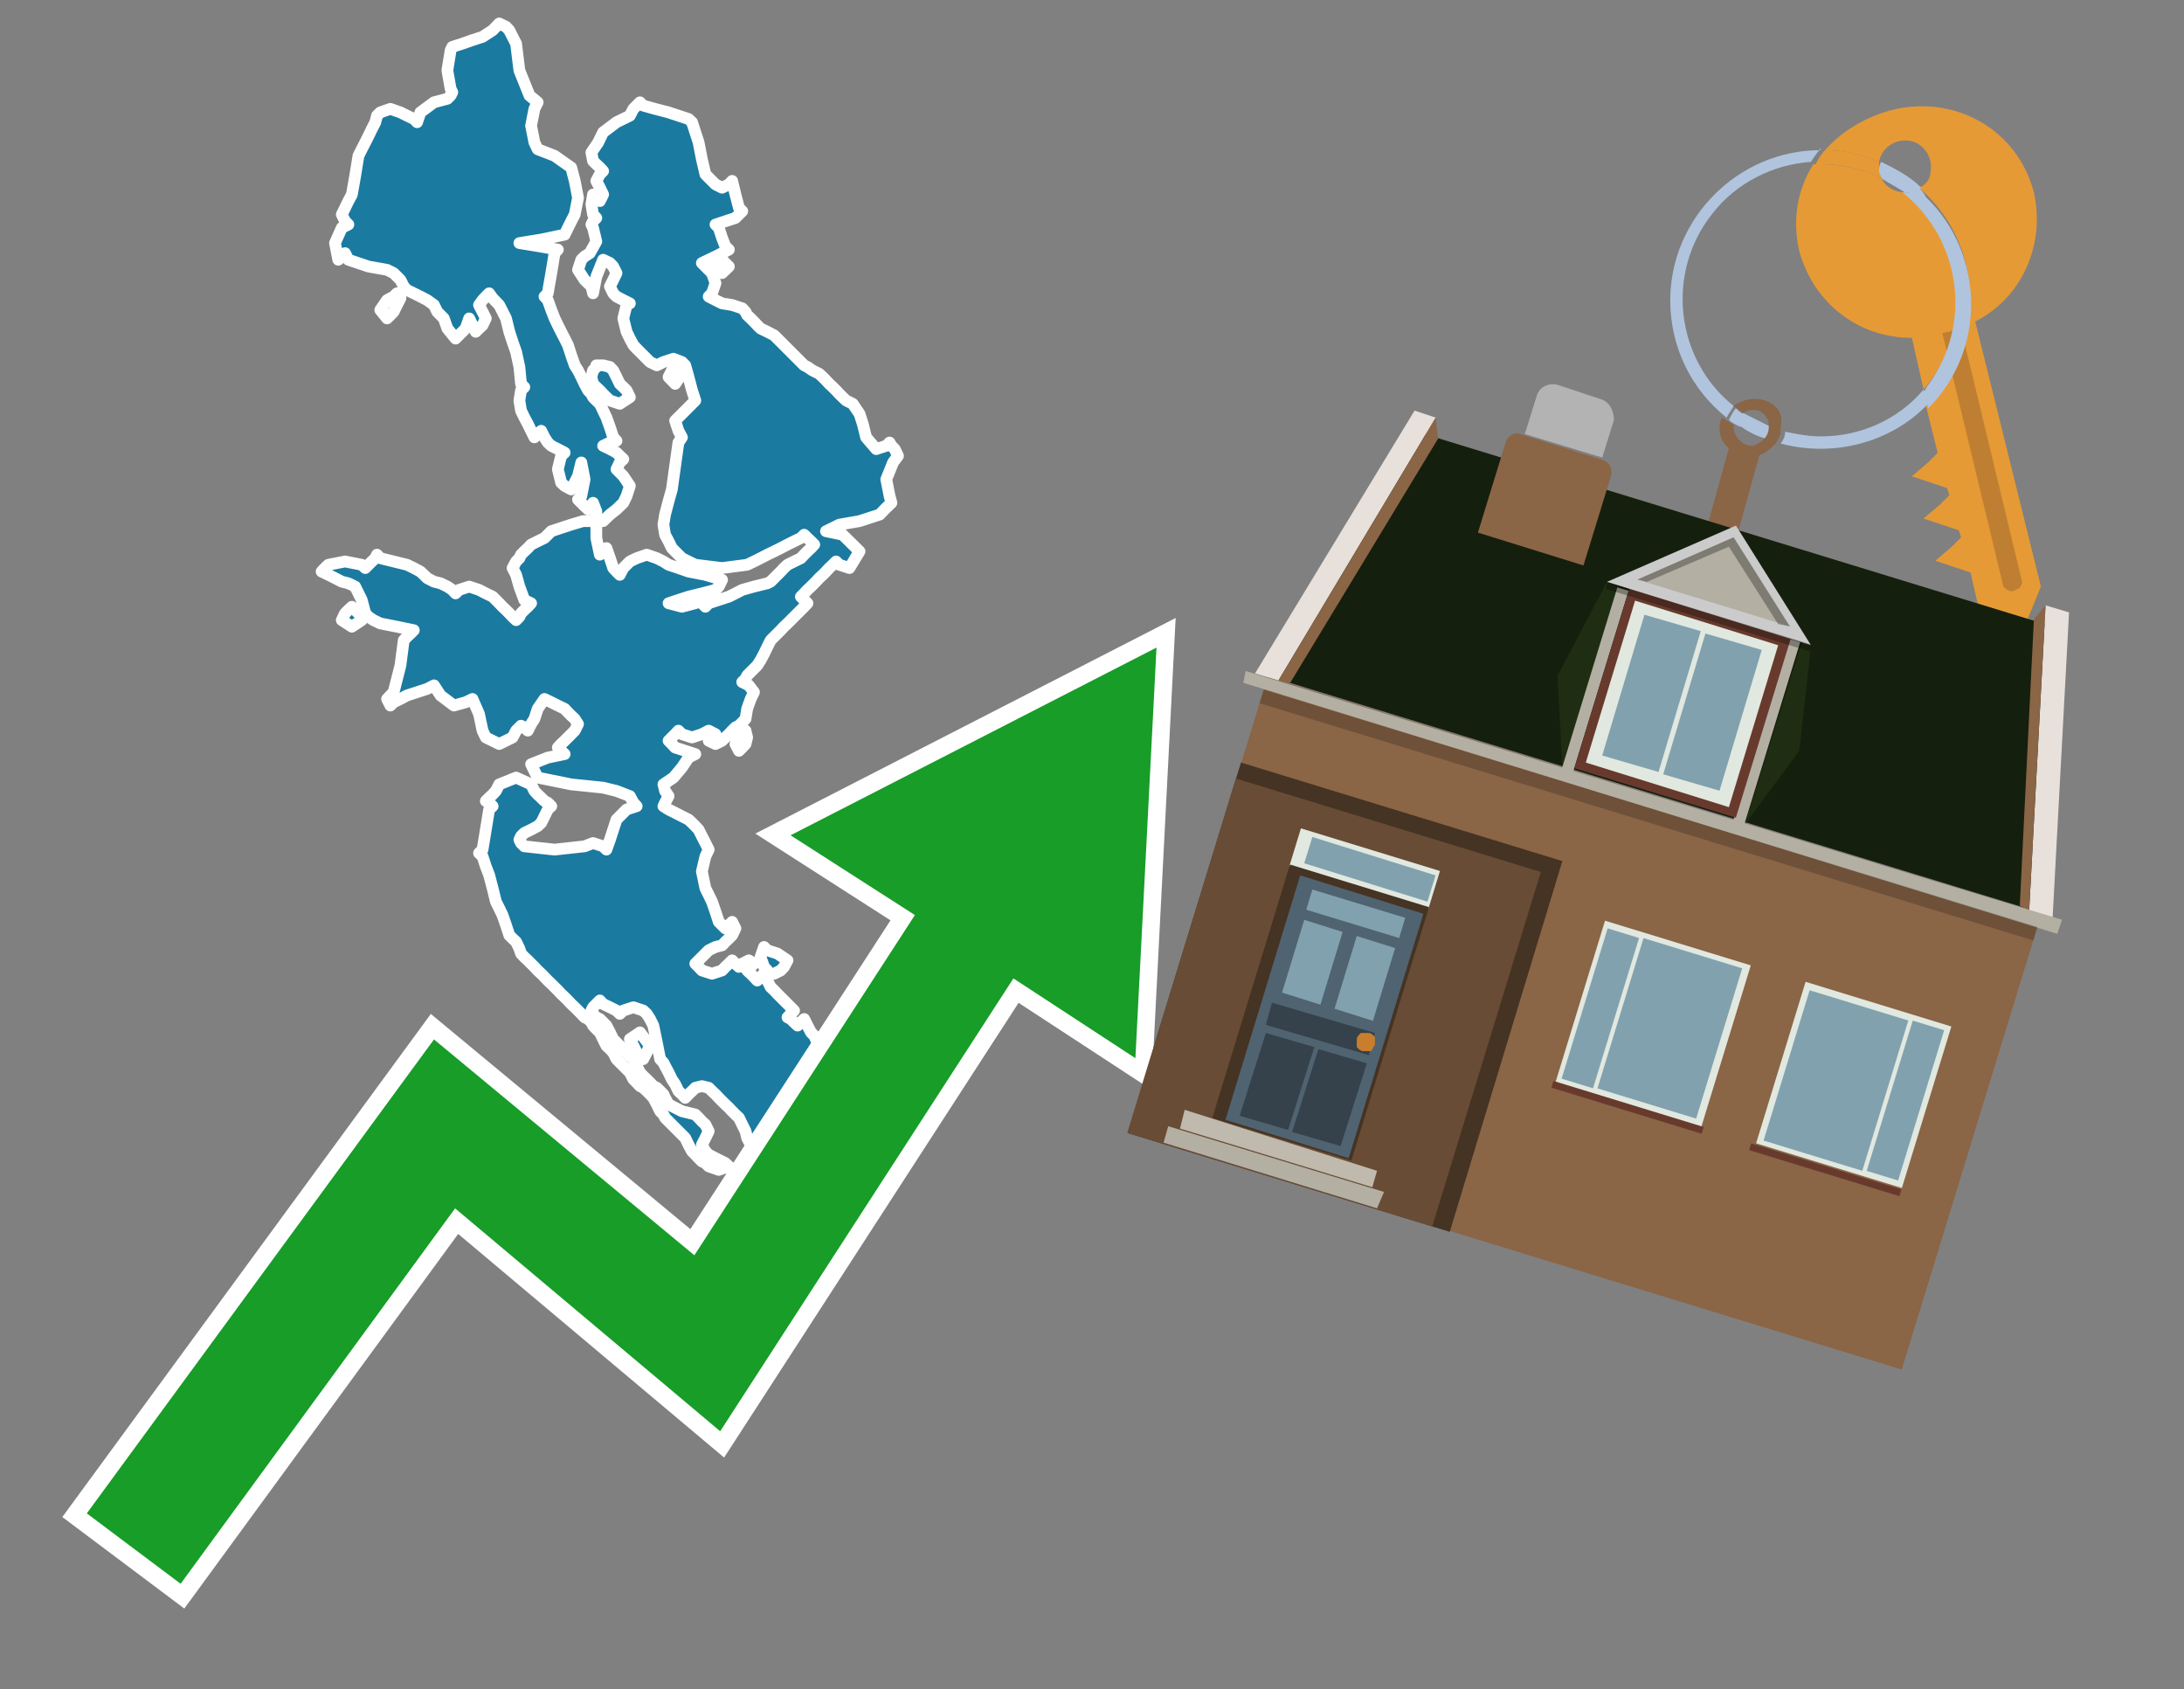 <?xml version="1.0" encoding="utf-8"?>
<!-- Generator: Adobe Illustrator 26.0.3, SVG Export Plug-In . SVG Version: 6.00 Build 0)  -->
<svg version="1.1" id="Text" xmlns="http://www.w3.org/2000/svg" xmlns:xlink="http://www.w3.org/1999/xlink" x="0px" y="0px"
	 width="93.1px" height="72px" viewBox="0 0 93.1 72" style="enable-background:new 0 0 93.1 72;" xml:space="preserve">
<rect x="0" y="0" width="93.1" height="72" fill="#808080" stroke="none"/>
<style type="text/css">
	.st0{fill:#1B7AA0;stroke:#FFFFFF;stroke-width:0.5;stroke-linejoin:round;}
	.st1{fill:none;stroke:#FFFFFF;stroke-width:1.5;stroke-miterlimit:10;}
	.st2{fill:#179D28;}
	.st3{fill:#E69A35;}
	.st4{fill:#B0C4DE;}
	.st5{fill:#8A6546;}
	.st6{fill:#BF7F32;}
	.st7{fill-rule:evenodd;clip-rule:evenodd;fill:#151F0D;}
	.st8{fill-rule:evenodd;clip-rule:evenodd;fill:#453323;}
	.st9{fill-rule:evenodd;clip-rule:evenodd;fill:#684C35;}
	.st10{fill:#B3B3B3;}
	.st11{fill:#E8E0DA;}
	.st12{fill-rule:evenodd;clip-rule:evenodd;fill:#B4AFA3;}
	.st13{opacity:0.2;}
	.st14{fill:#E1E8DF;}
	.st15{fill:#506371;}
	.st16{fill:#81A1AE;}
	.st17{fill:#35424B;}
	.st18{fill:#C87E2C;}
	.st19{fill-rule:evenodd;clip-rule:evenodd;fill:#C0B9AD;}
	.st20{fill-rule:evenodd;clip-rule:evenodd;fill:#E1E8DF;}
	.st21{fill-rule:evenodd;clip-rule:evenodd;fill:#81A1AE;}
	.st22{fill-rule:evenodd;clip-rule:evenodd;fill:#683A2D;}
	.st23{fill-rule:evenodd;clip-rule:evenodd;fill:#1F2E13;}
	.st24{fill-rule:evenodd;clip-rule:evenodd;fill:#CBCBCB;}
	.st25{opacity:0.3;fill-rule:evenodd;clip-rule:evenodd;}
</style>
<path class="st0" d="M32.71,41.36L32.57,41.21L32.42,40.79L32.57,40.36L32.71,40.5L33.14,40.64L33.57,40.93L33.42,41.21L33.28,41.36L33.0,41.5L32.71,41.5ZM31.78,31.14L31.85,31.43L31.78,31.71L31.64,31.86L31.5,32.0L31.35,31.71L31.5,31.43L31.64,31.29L31.64,31.14ZM27.14,44.86L27.0,44.57L26.85,44.29L27.28,44.0L27.71,44.57L27.42,45.14L27.14,45.14ZM29.07,15.93L28.78,16.36L28.5,16.07L28.64,15.79L28.78,15.64L28.92,15.57L29.07,15.57ZM30.78,11.07L31.07,11.36L30.78,11.64L30.5,11.36L30.5,11.07ZM25.42,22.93L25.57,23.64L25.71,23.5L25.85,23.36L26.0,23.79L26.14,24.21L26.28,24.36L26.42,24.5L26.57,24.21L26.85,23.93L27.14,23.79L27.57,23.64L28.0,23.79L28.28,23.93L28.5,24.07L28.92,24.21L29.35,24.36L30.07,24.5L30.78,24.71L30.64,25.0L30.5,25.14L29.92,25.29L29.35,25.43L28.92,25.57L28.5,25.71L29.07,25.86L29.64,25.71L29.78,25.57L29.92,25.71L30.07,25.86L30.21,25.71L30.64,25.57L31.07,25.43L31.35,25.29L31.64,25.14L32.14,25.0L32.71,24.86L32.85,24.79L33.0,24.64L33.14,24.5L33.28,24.36L33.42,24.21L33.57,24.07L33.85,23.93L34.14,23.79L34.28,23.64L34.42,23.5L34.57,23.36L34.71,23.21L34.57,23.07L34.42,22.93L34.28,22.79L34.14,22.93L33.85,23.07L33.57,23.21L33.28,23.36L33.0,23.5L32.71,23.64L32.42,23.79L32.14,23.93L31.85,24.07L30.78,24.21L29.64,24.07L29.35,23.93L29.07,23.79L28.92,23.64L28.78,23.5L28.64,23.36L28.5,23.07L28.35,22.79L28.28,22.36L28.35,21.93L28.5,21.36L28.64,20.86L28.78,19.86L28.92,18.86L29.07,18.64L28.92,18.36L28.78,17.93L29.21,17.5L29.64,17.07L29.5,16.64L29.35,16.07L29.21,15.57L29.07,15.43L28.71,15.29L28.28,15.43L28.0,15.57L27.71,15.43L27.57,15.29L27.42,15.14L27.28,15.0L27.14,14.86L27.0,14.71L26.85,14.43L26.71,14.14L26.57,13.57L26.71,13.0L26.85,12.93L26.57,12.79L26.28,12.64L26.14,12.5L26.0,12.21L26.14,11.93L26.28,11.64L26.14,11.36L26.0,11.21L25.71,11.07L25.42,11.79L25.28,12.5L25.21,12.21L24.92,11.93L24.64,11.5L24.78,11.07L24.92,10.93L25.14,10.79L25.42,10.29L25.28,9.71L25.21,9.57L25.28,9.43L25.42,9.29L25.28,9.14L25.21,8.71L25.28,8.29L25.42,8.43L25.57,8.57L25.71,8.29L25.57,8.0L25.42,7.71L25.57,7.43L25.71,7.29L25.57,7.14L25.42,7.0L25.28,6.86L25.21,6.5L25.5,6.07L25.71,5.64L26.28,5.21L26.85,4.93L27.0,4.64L27.14,4.5L27.28,4.36L27.42,4.5L27.92,4.64L28.5,4.79L28.92,4.93L29.35,5.07L29.5,5.21L29.64,5.64L29.78,6.07L29.92,6.79L30.07,7.43L30.21,7.57L30.35,7.71L30.5,7.86L30.78,8.0L31.07,7.86L31.21,7.71L31.35,8.29L31.5,8.86L31.64,9.0L31.5,9.14L31.35,9.29L30.92,9.43L30.5,9.57L30.64,9.71L30.78,10.14L30.92,10.5L31.07,10.64L30.78,10.79L30.5,10.93L30.21,11.07L29.92,11.21L30.07,11.36L30.21,11.5L30.35,11.64L30.5,12.07L30.35,12.5L30.21,12.64L30.5,12.79L30.78,12.93L31.21,13.0L31.64,13.14L31.78,13.29L31.85,13.43L32.0,13.57L32.14,13.71L32.28,13.86L32.42,14.0L32.71,14.14L33.0,14.29L33.14,14.43L33.28,14.57L33.42,14.71L33.57,14.86L33.71,15.0L33.85,15.14L34.0,15.29L34.14,15.43L34.28,15.57L34.42,15.64L34.64,15.79L34.92,15.93L35.07,16.07L35.21,16.21L35.35,16.36L35.5,16.5L35.64,16.64L35.78,16.79L35.92,16.93L36.07,17.07L36.35,17.21L36.64,17.64L36.78,18.07L36.92,18.64L37.35,19.14L37.78,19.0L37.92,18.86L38.0,19.0L38.14,19.14L38.28,19.43L38.07,19.71L37.78,20.43L37.92,21.14L38.0,21.43L37.71,21.71L37.5,21.93L36.64,22.21L35.78,22.36L35.5,22.5L35.21,22.64L35.92,22.79L36.64,23.5L36.21,24.21L35.78,24.07L35.64,23.93L35.5,24.07L35.35,24.21L35.21,24.36L35.07,24.5L34.92,24.64L34.78,24.79L34.71,24.86L34.57,25.0L34.42,25.14L34.28,25.29L34.14,25.43L34.28,25.57L34.42,25.71L34.28,25.86L34.14,26.0L34.0,26.14L33.85,26.29L33.71,26.43L33.57,26.57L33.42,26.71L33.28,26.86L33.14,27.0L33.0,27.14L32.85,27.29L32.71,27.57L32.57,27.86L32.42,28.14L32.28,28.36L32.14,28.5L32.0,28.64L31.85,28.79L31.78,28.93L31.64,29.07L31.92,29.21L32.14,29.5L32.0,29.79L31.85,30.21L31.78,30.64L31.64,30.79L31.5,30.93L31.35,31.0L31.21,31.14L31.07,31.29L30.92,31.43L30.78,31.57L30.5,31.71L30.21,31.57L30.35,31.43L30.5,31.29L30.21,31.14L29.92,31.29L29.5,31.43L29.07,31.29L28.92,31.14L28.78,31.29L28.64,31.43L28.5,31.57L28.64,31.71L28.78,31.86L29.21,32.0L29.64,32.14L29.35,32.29L29.07,32.71L28.71,33.14L28.28,33.43L28.35,33.71L28.5,33.93L28.35,34.21L28.28,34.36L28.5,34.5L28.78,34.64L29.07,34.79L29.35,34.93L29.5,35.07L29.64,35.21L29.78,35.36L29.92,35.64L30.07,35.93L30.21,36.21L30.07,36.5L29.92,37.14L30.07,37.86L30.21,38.14L30.35,38.43L30.5,38.86L30.64,39.29L30.78,39.43L30.92,39.57L31.07,39.43L31.21,39.29L31.35,39.57L31.21,39.86L31.07,40.0L30.92,40.14L30.78,40.29L30.5,40.36L30.21,40.5L30.07,40.64L29.92,40.79L29.78,40.93L29.64,41.07L29.78,41.21L29.92,41.36L30.35,41.5L30.78,41.36L30.92,41.21L31.07,41.07L31.21,40.93L31.35,41.07L31.5,41.21L31.64,41.07L31.92,40.93L32.14,41.07L32.0,41.21L31.85,41.36L32.0,41.5L32.14,41.64L32.28,41.79L32.42,41.64L32.57,41.5L32.71,41.79L32.85,42.07L33.0,42.21L33.14,42.36L33.28,42.5L33.42,42.64L33.57,42.79L33.71,42.93L33.85,43.07L33.71,43.21L33.57,43.36L33.71,43.43L33.85,43.57L34.0,43.71L34.14,43.57L34.28,43.43L34.42,43.71L34.57,44.0L34.71,44.14L34.78,44.29L34.92,44.57L35.07,44.86L35.21,45.0L35.07,45.14L34.92,45.29L35.21,45.43L35.5,45.71L35.64,46.0L35.78,46.14L35.64,46.29L35.5,46.36L35.78,46.5L36.07,46.64L35.92,46.79L35.78,47.07L35.92,47.36L36.07,47.5L36.35,47.64L36.64,47.79L36.5,47.93L36.35,48.07L36.64,48.21L36.92,48.07L37.21,47.93L37.5,48.07L37.64,48.21L37.78,48.64L37.35,49.07L36.92,48.79L36.78,48.5L36.64,48.64L36.5,48.79L36.35,48.93L36.5,49.07L36.64,49.36L36.78,49.57L36.92,49.86L36.5,50.14L36.07,50.29L35.78,50.43L35.5,50.57L35.21,50.71L34.92,50.86L34.64,51.0L34.42,50.86L34.14,50.71L33.85,50.43L33.28,50.14L32.71,50.0L32.57,49.86L32.42,49.64L32.28,49.36L32.14,49.07L32.0,48.79L31.85,48.5L31.78,48.21L31.64,47.93L31.5,47.64L31.35,47.5L31.21,47.36L31.07,47.21L30.92,47.07L30.78,46.93L30.64,46.79L30.5,46.64L30.35,46.5L30.21,46.36L29.92,46.29L29.64,46.36L29.5,46.5L29.35,46.64L29.21,46.79L29.07,46.64L28.92,46.5L28.78,46.21L28.64,46.0L28.5,45.71L28.35,45.43L28.28,45.29L28.14,45.14L28.0,44.43L27.85,43.71L27.71,43.43L27.57,43.21L27.42,43.07L27.0,42.93L26.57,43.07L26.42,43.21L26.28,43.07L26.0,42.93L25.71,42.79L25.57,42.64L25.42,42.79L25.28,42.93L25.21,43.07L25.28,43.21L25.42,43.36L25.57,43.43L25.71,43.57L25.85,43.71L26.0,44.0L26.14,44.29L26.28,44.43L26.42,44.57L26.57,44.71L26.71,44.86L26.85,45.0L27.0,45.14L27.14,45.43L27.28,45.71L27.42,45.86L27.57,46.0L27.71,46.14L27.85,46.29L28.0,46.36L28.14,46.5L28.28,46.64L28.35,46.79L28.5,47.07L29.07,47.36L29.64,47.5L29.78,47.64L29.92,47.79L30.07,47.93L30.21,48.21L30.07,48.5L29.92,48.79L30.07,49.07L30.21,49.21L30.5,49.36L30.78,49.5L30.92,49.57L31.07,49.71L30.64,49.86L30.21,49.71L30.07,49.57L29.92,49.5L29.78,49.36L29.64,49.21L29.5,49.07L29.35,48.79L29.21,48.5L29.07,48.36L28.92,48.21L28.78,48.07L28.64,47.93L28.5,47.79L28.35,47.64L28.28,47.5L28.14,47.36L28.0,47.07L27.85,46.79L27.71,46.64L27.57,46.5L27.42,46.36L27.28,46.29L27.14,46.14L27.0,46.0L26.85,45.71L26.57,45.43L26.28,45.14L26.14,44.86L26.0,44.71L25.85,44.57L25.71,44.29L25.57,44.0L25.42,43.86L25.28,43.71L25.21,43.57L25.07,43.43L24.92,43.36L24.78,43.21L24.64,43.07L24.5,42.93L24.35,42.79L24.21,42.64L24.07,42.5L23.92,42.36L23.78,42.21L23.64,42.07L23.5,41.93L23.35,41.79L23.21,41.64L23.07,41.5L22.92,41.36L22.78,41.21L22.64,41.07L22.5,40.93L22.35,40.79L22.21,40.64L22.14,40.43L22.0,40.14L21.85,40.0L21.71,39.86L21.57,39.43L21.42,39.0L21.28,38.71L21.14,38.43L21.0,37.86L20.85,37.29L20.71,36.93L20.57,36.5L20.42,36.36L20.57,36.21L20.71,35.36L20.85,34.5L21.0,34.36L20.85,34.21L20.71,34.14L20.85,34.0L21.0,33.86L21.14,33.71L21.28,33.43L22.0,33.14L22.64,33.43L22.78,33.71L22.92,33.86L23.07,34.0L23.21,34.14L23.35,34.21L23.5,34.36L23.35,34.5L23.21,34.79L23.07,35.07L22.92,35.21L22.64,35.36L22.35,35.5L22.21,35.64L22.14,35.79L22.21,35.93L22.35,36.07L23.64,36.21L24.92,36.07L25.28,35.93L25.71,36.07L25.85,36.21L26.0,35.79L26.14,35.36L26.28,34.93L26.71,34.5L27.14,34.36L27.0,34.21L26.85,33.93L26.28,33.71L25.71,33.57L24.35,33.43L22.92,33.14L22.78,32.86L22.64,32.57L23.35,32.29L24.07,32.14L23.92,32.0L23.78,31.86L23.92,31.71L24.07,31.57L24.21,31.43L24.35,31.29L24.5,31.14L24.64,30.86L24.5,30.64L24.35,30.5L24.21,30.36L24.07,30.21L23.78,30.07L23.5,29.93L23.21,29.79L22.92,30.21L22.78,30.64L22.64,30.86L22.5,31.14L22.35,31.0L22.21,30.93L22.14,31.0L22.0,31.14L21.85,31.43L21.28,31.71L20.71,31.43L20.57,31.14L20.42,30.43L20.14,29.79L19.85,29.93L19.35,30.07L18.78,29.64L18.5,29.21L18.21,29.36L17.78,29.5L17.35,29.64L17.07,29.79L16.78,29.93L16.64,30.07L16.5,29.79L16.78,29.5L17.07,28.36L17.21,27.29L17.35,27.14L17.5,27.0L17.64,26.86L16.92,26.71L16.21,26.57L15.92,26.43L15.71,26.29L15.57,26.14L15.42,25.57L15.14,25.0L14.85,24.86L14.57,24.79L14.28,24.64L14.0,24.5L13.71,24.36L13.85,24.21L14.0,24.07L14.71,23.93L15.42,24.07L15.57,24.21L15.71,24.07L15.85,23.93L16.0,23.79L16.07,23.64L16.21,23.79L16.78,23.93L17.35,24.07L17.64,24.21L17.92,24.36L18.07,24.5L18.21,24.64L18.5,24.79L18.78,24.86L19.07,25.0L19.28,25.14L19.42,25.29L19.57,25.14L20.0,25.0L20.42,25.14L20.71,25.29L21.0,25.43L21.14,25.57L21.28,25.71L21.42,25.86L21.57,26.0L21.71,26.14L21.85,26.29L22.0,26.43L22.14,26.29L22.21,26.14L22.35,26.0L22.5,25.86L22.64,25.71L22.35,25.57L22.14,25.0L22.0,24.5L21.85,24.21L22.0,23.93L22.14,23.79L22.21,23.64L22.35,23.5L22.5,23.36L22.64,23.21L22.92,23.07L23.21,22.93L23.35,22.79L23.5,22.64L23.92,22.5L24.35,22.36L24.85,22.21L25.42,22.21ZM25.71,15.57L26.0,15.64L26.14,15.79L26.28,16.07L26.42,16.36L26.57,16.5L26.71,16.64L26.85,16.93L26.42,17.21L26.0,17.07L25.85,16.93L25.71,16.79L25.57,16.64L25.42,16.5L25.28,16.36L25.21,16.07L25.28,15.79L25.42,15.64L25.42,15.57ZM15.42,26.43L15.0,26.71L14.57,26.43L14.71,26.14L14.85,26.0L15.0,25.86L15.14,26.0L15.28,26.14L15.42,26.14ZM17.07,12.71L16.92,13.0L16.78,13.29L16.5,13.57L16.21,13.21L16.5,12.79L16.78,12.64L16.92,12.5L17.07,12.5ZM25.42,21.79L25.28,21.43L25.21,21.57L25.07,21.71L24.92,21.57L24.78,21.43L24.64,21.29L24.78,21.14L24.92,20.43L24.78,19.71L24.64,20.29L24.35,20.86L24.07,20.71L23.92,20.57L23.78,20.0L23.92,19.43L24.07,19.29L23.78,19.14L23.5,19.0L23.35,18.86L23.21,18.64L23.07,18.36L22.92,18.5L22.78,18.64L22.64,18.36L22.5,18.07L22.35,17.79L22.21,17.5L22.14,17.07L22.21,16.64L22.35,16.5L22.21,16.36L22.14,15.64L22.0,15.0L21.85,14.57L21.71,14.14L21.57,13.57L21.28,13.0L21.0,12.71L20.85,12.5L20.71,12.64L20.57,12.79L20.42,13.0L20.57,13.29L20.71,13.57L20.57,13.86L20.42,14.0L20.28,14.14L20.14,13.86L20.0,13.57L19.85,14.0L19.42,14.43L19.07,14.0L18.92,13.57L18.78,13.43L18.64,13.29L18.5,13.0L18.21,12.79L17.92,12.64L17.64,12.5L17.35,12.36L17.21,12.21L17.07,11.93L16.78,11.64L16.5,11.5L15.71,11.36L14.85,11.07L14.71,10.79L14.57,10.93L14.42,11.07L14.28,10.36L14.57,9.71L14.85,9.57L14.71,9.43L14.57,9.14L14.71,8.86L14.85,8.57L15.0,8.29L15.14,7.5L15.28,6.64L15.42,6.36L15.57,6.07L15.71,5.79L15.85,5.5L16.0,5.21L16.07,4.93L16.21,4.79L16.64,4.64L17.07,4.79L17.35,4.93L17.64,5.07L17.78,5.21L17.92,4.79L18.5,4.36L19.07,4.21L19.21,4.07L19.28,3.93L19.21,3.79L19.07,3.0L19.21,2.14L19.28,2.0L19.71,1.86L20.14,1.71L20.57,1.57L21.0,1.29L21.28,1.0L21.57,1.14L21.71,1.29L21.85,1.57L22.0,1.86L22.14,3.0L22.57,4.07L22.92,4.36L22.78,4.64L22.64,5.36L22.78,6.07L22.92,6.36L23.64,6.64L24.35,7.14L24.5,7.71L24.64,8.43L24.5,9.14L24.35,9.43L24.21,9.71L24.07,10.0L23.07,10.21L22.14,10.36L23.0,10.5L23.78,10.64L23.64,10.79L23.5,11.64L23.35,12.5L23.21,12.64L23.35,12.79L23.5,13.21L23.64,13.57L23.78,13.86L23.92,14.14L24.07,14.43L24.21,14.71L24.35,15.14L24.5,15.57L24.64,15.79L24.78,16.07L24.92,16.36L25.07,16.64L25.21,16.79L25.28,16.93L25.42,17.07L25.57,17.21L25.71,17.5L25.85,17.79L26.0,18.21L26.14,18.64L26.28,18.79L26.0,18.86L25.71,19.0L26.0,19.14L26.28,19.29L26.42,19.43L26.57,19.57L26.42,19.71L26.28,20.0L26.57,20.29L26.85,20.71L26.71,21.14L26.57,21.43L26.28,21.71L26.0,21.93L25.71,22.21L25.42,22.21Z"/>
<polygon class="st1" points="49.3,27.6 33.7,35.6 39,39 29.6,53.5 18.5,44.3 3.7,64.5 7.7,67.5 19.4,51.5 30.7,61 43.2,41.7 
	48.4,45.1 "/>
<polygon class="st2" points="49.3,27.6 33.7,35.6 39,39 29.6,53.5 18.5,44.3 3.7,64.5 7.7,67.5 19.4,51.5 30.7,61 43.2,41.7 
	48.4,45.1 "/>
<path class="st3" d="M80.2,7.6c0-0.1-0.1-0.2-0.1-0.3c0-0.1,0-0.3,0-0.4c-0.7-0.3-1.5-0.5-2.3-0.5c-0.2,0.2-0.3,0.4-0.4,0.6
	c0.1,0,0.2,0,0.3,0C78.5,7,79.4,7.2,80.2,7.6z"/>
<path class="st4" d="M77.6,6.4c-3.5,0-6.4,2.9-6.4,6.4c0,2,0.9,3.8,2.4,5c0.1-0.2,0.2-0.3,0.3-0.5c-2.5-2-2.9-5.7-0.9-8.2
	c1-1.3,2.6-2.1,4.2-2.2c0.1-0.2,0.3-0.4,0.4-0.6V6.4z"/>
<path class="st3" d="M84.2,13.7c2-1,3-3.3,2.5-5.5C86,5.5,83.3,4,80.6,4.7c-1.1,0.3-2.1,0.9-2.8,1.7c0.8,0,1.6,0.2,2.3,0.5
	c0.1-0.6,0.7-1,1.3-0.9c0.6,0.1,1,0.7,0.9,1.3c0,0.3-0.2,0.6-0.5,0.7c2.7,2.3,2.9,6.4,0.6,9c-0.1,0.1-0.2,0.2-0.3,0.3l0.5,2
	l-0.4,0.4l-0.7,0.6l0.9,0.3l0.6,0.2l0.1,0.3l-0.4,0.4L82,22.1l0.9,0.3l0.6,0.2l0.1,0.3l-0.4,0.4l-0.7,0.6l0.9,0.3l0.6,0.2l0.3,1.3
	l1.8,1.5L87,25L84.2,13.7z"/>
<path class="st3" d="M81.2,8.2c-0.4,0-0.8-0.2-1-0.6C79.4,7.2,78.5,7,77.6,7c-0.1,0-0.2,0-0.3,0c-0.7,1.1-0.9,2.4-0.6,3.7
	c0.6,2.2,2.5,3.7,4.8,3.7l0.5,2.2c2.1-2.4,1.9-6.1-0.6-8.2C81.3,8.3,81.2,8.3,81.2,8.2z"/>
<path class="st4" d="M74.1,18.1c0.4,0.3,0.8,0.5,1.2,0.6c0.1-0.1,0.2-0.3,0.2-0.5l0,0c-0.4-0.2-0.8-0.4-1.2-0.6
	C74.2,17.8,74.1,17.9,74.1,18.1z"/>
<path class="st4" d="M74.4,17.7c-0.2-0.1-0.3-0.2-0.4-0.3c-0.1,0.1-0.2,0.3-0.3,0.5c0.1,0.1,0.3,0.2,0.5,0.3
	C74.1,17.9,74.2,17.8,74.4,17.7z"/>
<path class="st5" d="M74.8,17c-0.3,0-0.6,0.1-0.9,0.3c0.1,0.1,0.3,0.2,0.4,0.3c0.3-0.2,0.8-0.2,1,0.2c0.1,0.1,0.1,0.3,0.1,0.4l0,0
	c0,0.4-0.3,0.7-0.7,0.8c-0.4,0-0.7-0.3-0.8-0.7c0,0,0,0,0-0.1v-0.1c-0.2-0.1-0.3-0.2-0.5-0.3c-0.2,0.4-0.1,1,0.3,1.3l-1,3.6L74,23
	l1-3.6c0.3-0.1,0.5-0.3,0.7-0.5c0.1-0.2,0.2-0.3,0.2-0.5c0-0.1,0-0.1,0-0.2C76.1,17.5,75.5,17,74.8,17z"/>
<path class="st6" d="M86,25.1l-0.2,0.1c-0.2,0-0.3-0.1-0.4-0.2l0,0l-2.6-10.8l0.8-0.2l2.6,10.8C86.2,24.9,86.1,25.1,86,25.1L86,25.1
	z"/>
<path class="st4" d="M80.1,7.3c0,0.1,0.1,0.2,0.1,0.3c0.3,0.2,0.7,0.4,1,0.6c0.1,0,0.2,0,0.3,0c0.1,0,0.3-0.1,0.4-0.2
	c-0.5-0.5-1.1-0.8-1.7-1.1C80.1,7,80.1,7.2,80.1,7.3z"/>
<path class="st4" d="M77.6,18.6c-0.5,0-1-0.1-1.5-0.2c0,0.2-0.1,0.4-0.2,0.5c2.2,0.6,4.7,0,6.3-1.7L82,16.6
	C80.9,17.9,79.3,18.6,77.6,18.6z"/>
<path class="st4" d="M81.8,8c-0.1,0.1-0.2,0.1-0.4,0.2c-0.1,0-0.2,0-0.3,0c2.5,2,3,5.6,1.1,8.2c-0.1,0.1-0.1,0.2-0.2,0.3l0.2,0.7
	c2.5-2.5,2.4-6.6-0.1-9C82,8.2,81.9,8.1,81.8,8L81.8,8z"/>
<g>
	
		<rect x="50.3" y="33.4" transform="matrix(-0.956 -0.293 0.293 -0.956 119.369 105.037)" class="st5" width="34.5" height="20.3"/>
	<polygon class="st7" points="60.4,18.4 87.5,26.7 87,38.9 54,28.8 	"/>
	<polygon class="st8" points="52.9,32.5 66.6,36.7 61.8,52.5 48.1,48.3 49.4,43.9 52.9,32.5 	"/>
	
		<rect x="50.1" y="34.8" transform="matrix(0.956 0.293 -0.293 0.956 14.983 -14.77)" class="st9" width="13.6" height="15.8"/>
	<path class="st5" d="M68.3,19.6l-3.5-1.1c-0.3-0.1-0.5,0.1-0.6,0.3L63,22.7l4.5,1.4l1.2-3.9C68.7,19.9,68.6,19.7,68.3,19.6z"/>
	<path class="st10" d="M68.2,17l-1.8-0.6c-0.4-0.1-0.8,0.1-0.9,0.5l-0.5,1.6l3.3,1l0.5-1.6C68.8,17.5,68.6,17.1,68.2,17z"/>
	<polygon class="st11" points="61.2,17.8 60.3,17.5 53.5,28.7 54.5,29 	"/>
	<polygon class="st5" points="61.3,18.7 61.2,17.8 54.5,29 55,29.1 	"/>
	<polygon class="st11" points="87.2,25.8 88.2,26.1 87.5,39.1 86.5,38.8 	"/>
	<polygon class="st5" points="86.7,26.4 87.2,25.8 86.5,38.8 86.1,38.6 	"/>
	<polygon class="st12" points="53.1,28.6 53,29.1 87.7,39.8 87.9,39.2 81.3,37.2 53.1,28.6 	"/>
	
		<rect x="53" y="34.4" transform="matrix(-0.956 -0.293 0.293 -0.956 127.265 88.495)" class="st13" width="34.5" height="0.6"/>
	<g>
		
			<rect x="55.1" y="36.1" transform="matrix(-0.956 -0.293 0.293 -0.956 102.984 89.402)" class="st14" width="6.2" height="1.7"/>
		
			<rect x="53.2" y="37.6" transform="matrix(-0.956 -0.293 0.293 -0.956 97.448 100.999)" class="st8" width="6.2" height="11.3"/>
		<g transform="matrix( 0.861, 0, 0, 0.861, 2148,666.7) ">
			<g>
				<g id="Symbol_9_0_Layer2_0_MEMBER_8_MEMBER_12_MEMBER_0_FILL_2_">
					<path class="st15" d="M-2424.3-729.1l-6.1-1.9l-3.7,12.1l6.1,1.9L-2424.3-729.1z"/>
				</g>
			</g>
		</g>
		<g transform="matrix( 0.861, 0, 0, 0.861, 2148,666.7) ">
			<g>
				<g id="Symbol_9_0_Layer2_0_MEMBER_8_MEMBER_12_MEMBER_1_MEMBER_1_FILL_32_">
					<path class="st16" d="M-2427.6-728l-1.1,3.6l1.9,0.6l1.1-3.6L-2427.6-728z"/>
				</g>
			</g>
		</g>
		<g transform="matrix( 0.861, 0, 0, 0.861, 2148,666.7) ">
			<g>
				<g id="Symbol_9_0_Layer2_0_MEMBER_8_MEMBER_12_MEMBER_1_MEMBER_1_FILL_3_">
					<path class="st16" d="M-2430.2-728.8l-1.1,3.6l1.9,0.6l1.1-3.6L-2430.2-728.8z"/>
				</g>
			</g>
		</g>
		<g transform="matrix( 0.861, 0, 0, 0.861, 2148,666.7) ">
			<g>
				<g id="Symbol_9_0_Layer2_0_MEMBER_8_MEMBER_12_MEMBER_2_MEMBER_0_FILL_15_">
					<path class="st17" d="M-2431-718.4l1.3-4.1l-2.4-0.7l-1.3,4.1L-2431-718.4z"/>
				</g>
			</g>
		</g>
		<g transform="matrix( 0.861, 0, 0, 0.861, 2148,666.7) ">
			<g>
				<g id="Symbol_9_0_Layer2_0_MEMBER_8_MEMBER_12_MEMBER_2_MEMBER_1_FILL_50_">
					<path class="st17" d="M-2428.4-717.6l1.3-4.1l-2.4-0.7l-1.3,4.1L-2428.4-717.6z"/>
				</g>
			</g>
		</g>
		<g transform="matrix( 0.861, 0, 0, 0.861, 2148,666.7) ">
			<g>
				<g id="Symbol_9_0_Layer2_0_MEMBER_8_MEMBER_12_MEMBER_2_MEMBER_1_FILL_49_">
					<path class="st17" d="M-2427-722.1l0.3-1.1l-5.1-1.5l-0.3,1.1L-2427-722.1z"/>
				</g>
			</g>
		</g>
		<g transform="matrix( 0.861, 0, 0, 0.861, 2148,666.7) ">
			<g>
				<g id="Symbol_9_0_Layer2_0_MEMBER_8_MEMBER_12_MEMBER_2_MEMBER_1_FILL_43_">
					<path class="st16" d="M-2425.5-727.9l0.3-1l-4.6-1.4l-0.3,1L-2425.5-727.9z"/>
				</g>
			</g>
		</g>
		<g transform="matrix( 0.861, 0, 0, 0.861, 2148,666.7) ">
			<g>
				<g id="Symbol_9_0_Layer2_0_MEMBER_8_MEMBER_13_FILL_28_">
					<path class="st18" d="M-2426.7-722.6c0-0.1,0-0.3,0-0.4c-0.1-0.1-0.2-0.2-0.3-0.2s-0.3,0-0.4,0c-0.1,0.1-0.2,0.2-0.2,0.3
						c0,0.1,0,0.3,0,0.4c0.1,0.1,0.2,0.2,0.3,0.2c0.1,0,0.3,0,0.4,0C-2426.8-722.4-2426.8-722.5-2426.7-722.6z"/>
				</g>
			</g>
		</g>
		<g transform="matrix( 0.861, 0, 0, 0.861, 2148,666.7) ">
			<g>
				<g id="Symbol_9_0_Layer2_0_MEMBER_8_MEMBER_12_MEMBER_2_MEMBER_1_FILL_32_">
					<path class="st16" d="M-2424.1-729.7l0.4-1.3l-6.1-1.9l-0.4,1.3L-2424.1-729.7z"/>
				</g>
			</g>
		</g>
		<polygon class="st19" points="50.3,48.1 50.5,47.3 58.7,49.9 58.5,50.6 50.3,48.1 		"/>
		<polygon class="st12" points="49.6,48.7 49.8,48 59,50.8 58.7,51.5 57.4,51.1 49.6,48.7 		"/>
	</g>
	<g>
		
			<rect x="75.8" y="42.6" transform="matrix(0.956 0.293 -0.293 0.956 16.986 -21.09)" class="st20" width="6.5" height="7.2"/>
		<g>
			
				<rect x="74.9" y="43.8" transform="matrix(0.293 -0.956 0.956 0.293 11.36 107.381)" class="st21" width="6.7" height="4.4"/>
			
				<rect x="77.9" y="46.2" transform="matrix(0.293 -0.956 0.956 0.293 12.583 110.839)" class="st21" width="6.7" height="1.4"/>
		</g>
		
			<rect x="74.5" y="49.7" transform="matrix(0.956 0.293 -0.293 0.956 17.993 -20.61)" class="st22" width="6.7" height="0.3"/>
	</g>
	<g>
		
			<rect x="67.2" y="40" transform="matrix(-0.956 -0.293 0.293 -0.956 125.047 105.957)" class="st20" width="6.5" height="7.2"/>
		<g>
			
				<rect x="67.9" y="41.6" transform="matrix(0.293 -0.956 0.956 0.293 8.433 99.11)" class="st21" width="6.7" height="4.4"/>
			
				<rect x="64.9" y="42.2" transform="matrix(0.293 -0.956 0.956 0.293 7.21 95.652)" class="st21" width="6.7" height="1.4"/>
		</g>
		
			<rect x="66" y="47.1" transform="matrix(-0.956 -0.293 0.293 -0.956 121.835 112.685)" class="st22" width="6.7" height="0.3"/>
	</g>
	<g>
		<polygon class="st23" points="69,25 66.6,32.7 66.4,28.8 68.5,24.8 		"/>
		<polygon class="st23" points="76.8,27.4 74.4,35.1 76.7,32 77.2,27.5 		"/>
		
			<rect x="67.8" y="24.9" transform="matrix(0.956 0.293 -0.293 0.956 11.424 -18.635)" class="st12" width="0.5" height="8.1"/>
		
			<rect x="75.1" y="27.1" transform="matrix(0.956 0.293 -0.293 0.956 12.405 -20.69)" class="st12" width="0.5" height="8.1"/>
		
			<rect x="68.1" y="26" transform="matrix(-0.956 -0.293 0.293 -0.956 131.482 79.661)" class="st22" width="7.2" height="8.1"/>
		<polygon class="st20" points="75.8,27.5 69.7,25.6 67.6,32.5 73.7,34.4 75.8,27.5 		"/>
		<path class="st21" d="M70.1,26.2l2.4,0.7l-1.8,6l-2.4-0.7L70.1,26.2L70.1,26.2z M70.9,33l1.8-6l2.4,0.7l-1.8,6L70.9,33L70.9,33z"
			/>
		<polygon class="st24" points="74,22.4 68.5,24.8 77.2,27.5 		"/>
		<polygon class="st12" points="76.3,26.7 73.9,22.9 69.8,24.7 		"/>
		<polygon class="st25" points="73.7,23.3 75.8,26.6 76.3,26.7 73.9,22.9 69.8,24.7 70.2,24.8 		"/>
		
			<rect x="68.3" y="26.1" transform="matrix(0.956 0.293 -0.293 0.956 10.886 -20.154)" class="st25" width="9.1" height="0.3"/>
	</g>
</g>
</svg>
